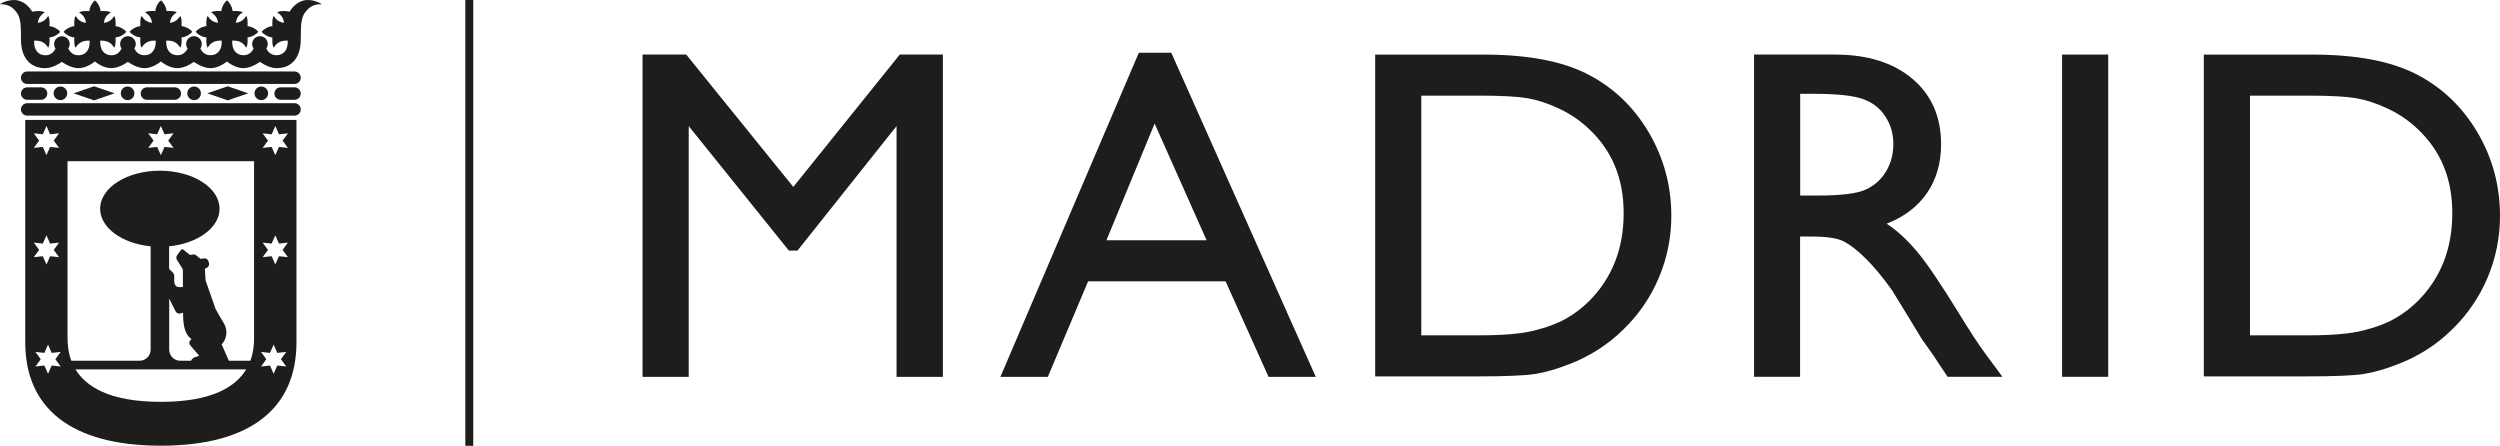 <?xml version="1.0" encoding="UTF-8"?>
<svg id="Camada_2" data-name="Camada 2" xmlns="http://www.w3.org/2000/svg" viewBox="0 0 614.05 109.49">
  <defs>
    <style>
      .cls-1 {
        fill: #1d1d1b;
      }
    </style>
  </defs>
  <g id="Layer_1" data-name="Layer 1">
    <g>
      <rect class="cls-1" x="114.29" y="0" width="1.95" height="109.49"/>
      <polygon class="cls-1" points="221 13.4 231.59 13.4 231.59 92.56 220.21 92.56 220.21 30.97 195.87 61.56 193.77 61.56 169.16 30.97 169.16 92.56 157.82 92.56 157.82 13.4 168.55 13.4 194.85 45.91 221 13.4"/>
      <path class="cls-1" d="M279.73,12.95h7.96l35.49,79.61h-11.6l-10.55-23.46h-33.77l-9.89,23.46h-11.65l34-79.61ZM296.37,59.02l-12.77-28.67-11.84,28.67h24.61Z"/>
      <g>
        <path class="cls-1" d="M337.77,92.45V13.41h26.68c10.77,0,19.28,1.61,25.55,4.84,6.27,3.23,11.26,7.98,14.96,14.25,3.69,6.27,5.55,13.11,5.55,20.51,0,5.29-1.02,10.35-3.06,15.19-2.04,4.83-4.95,9.08-8.73,12.74-3.85,3.78-8.33,6.63-13.43,8.56-2.98,1.17-5.72,1.95-8.22,2.35-2.49.4-7.25.6-14.28.6h-25.04ZM363.27,23.49h-14.17v58.87h14.51c5.66,0,10.07-.39,13.2-1.16,3.14-.78,5.75-1.76,7.85-2.95,2.1-1.19,4.01-2.65,5.75-4.39,5.59-5.66,8.39-12.83,8.39-21.48s-2.87-15.43-8.61-20.79c-2.11-2-4.54-3.65-7.29-4.93-2.74-1.29-5.34-2.13-7.79-2.55-2.46-.41-6.4-.62-11.84-.62"/>
        <path class="cls-1" d="M430.83,92.56V13.4h19.83c8.01,0,14.36,1.98,19.06,5.95,4.7,3.97,7.05,9.33,7.05,16.09,0,4.61-1.15,8.6-3.45,11.96-2.31,3.36-5.61,5.87-9.92,7.54,2.53,1.66,5,3.93,7.42,6.8,2.42,2.87,5.82,7.88,10.2,15.01,2.76,4.5,4.96,7.88,6.63,10.14l4.19,5.66h-13.48l-3.45-5.21c-.12-.19-.34-.51-.68-.97l-2.21-3.12-3.51-5.78-3.79-6.18c-2.33-3.25-4.48-5.84-6.43-7.76-1.95-1.92-3.71-3.31-5.28-4.16-1.57-.85-4.21-1.27-7.92-1.27h-2.95v34.45h-11.33ZM445.56,23.04h-3.4v24.99h4.3c5.74,0,9.68-.49,11.81-1.47,2.14-.99,3.8-2.47,4.98-4.45,1.19-1.98,1.79-4.24,1.79-6.77s-.66-4.75-1.98-6.77c-1.32-2.02-3.19-3.45-5.58-4.28-2.4-.83-6.38-1.25-11.93-1.25"/>
        <rect class="cls-1" x="506.49" y="13.4" width="11.33" height="79.15"/>
        <path class="cls-1" d="M541.3,92.45V13.41h26.69c10.77,0,19.28,1.61,25.55,4.84,6.27,3.23,11.25,7.98,14.96,14.25,3.7,6.27,5.55,13.11,5.55,20.51,0,5.29-1.02,10.35-3.05,15.19-2.05,4.83-4.96,9.08-8.73,12.74-3.85,3.78-8.33,6.63-13.43,8.56-2.99,1.17-5.73,1.95-8.22,2.35-2.5.4-7.25.6-14.28.6h-25.05ZM566.8,23.49h-14.16v58.87h14.51c5.66,0,10.06-.39,13.2-1.16,3.13-.78,5.75-1.76,7.85-2.95,2.09-1.19,4.01-2.65,5.75-4.39,5.59-5.66,8.38-12.83,8.38-21.48s-2.87-15.43-8.61-20.79c-2.11-2-4.54-3.65-7.28-4.93-2.74-1.29-5.34-2.13-7.79-2.55-2.46-.41-6.4-.62-11.84-.62"/>
        <path class="cls-1" d="M72.34,17.56H6.68c-.84,0-1.53.68-1.53,1.53s.68,1.53,1.53,1.53h65.66c.84,0,1.53-.69,1.53-1.53s-.68-1.53-1.53-1.53"/>
        <path class="cls-1" d="M72.34,25.34H6.68c-.84,0-1.53.68-1.53,1.53s.68,1.53,1.53,1.53h65.66c.84,0,1.53-.69,1.53-1.53s-.68-1.53-1.53-1.53"/>
        <path class="cls-1" d="M6.68,24.51h3.41c.84,0,1.53-.68,1.53-1.53s-.68-1.53-1.53-1.53h-3.41c-.84,0-1.53.69-1.53,1.53s.69,1.53,1.53,1.53"/>
        <path class="cls-1" d="M72.34,21.45h-3.41c-.84,0-1.53.68-1.53,1.53s.69,1.53,1.53,1.53h3.41c.84,0,1.53-.68,1.53-1.53s-.68-1.53-1.53-1.53"/>
        <path class="cls-1" d="M42.93,24.51c.84,0,1.53-.68,1.53-1.53s-.68-1.53-1.53-1.53h-6.84c-.84,0-1.53.69-1.53,1.53s.69,1.53,1.53,1.53h6.84Z"/>
        <polygon class="cls-1" points="23.1 21.19 18.07 22.92 23.1 24.65 28.13 22.92 23.1 21.19"/>
        <polygon class="cls-1" points="55.93 21.19 50.9 22.92 55.93 24.65 60.96 22.92 55.93 21.19"/>
        <path class="cls-1" d="M65.85,22.92c0-.92-.74-1.67-1.67-1.67s-1.67.75-1.67,1.67.74,1.67,1.67,1.67,1.67-.75,1.67-1.67"/>
        <path class="cls-1" d="M49.35,22.92c0-.92-.74-1.67-1.67-1.67s-1.67.75-1.67,1.67.75,1.67,1.67,1.67,1.67-.75,1.67-1.67"/>
        <path class="cls-1" d="M33.01,22.92c0-.92-.75-1.67-1.67-1.67s-1.67.75-1.67,1.67.75,1.67,1.67,1.67,1.67-.75,1.67-1.67"/>
        <path class="cls-1" d="M16.51,22.92c0-.92-.75-1.67-1.67-1.67s-1.67.75-1.67,1.67.75,1.67,1.67,1.67,1.67-.75,1.67-1.67"/>
        <path class="cls-1" d="M75.62,0c-2.59,0-4.1,2.18-4.48,2.86-.19-.05-.98-.16-1.22-.16-.98,0-1.5.1-1.85.34.67.44,1.52,1.06,1.7,2.56-1.49-.18-2.11-1.02-2.54-1.69-.24.35-.34.88-.34,1.85,0,.21,0,.45.01.66-1.09.11-2.17.76-2.62,1.39.45.62,1.53,1.28,2.62,1.38,0,.21-.01.45-.01.66,0,.98.09,1.5.34,1.85.49-.75,1.21-1.73,3.14-1.73h.29c0,.13.01.25.01.37,0,1.69-.79,3.22-2.84,3.22-1.37,0-2.1-1-2.42-1.63.23-.32.36-.7.36-1.12,0-1.06-.86-1.92-1.92-1.92s-1.92.86-1.92,1.92c0,.42.13.8.36,1.12-.32.63-1.05,1.63-2.42,1.63-2.05,0-2.84-1.53-2.84-3.22,0-.12,0-.24.02-.37h.29c1.93,0,2.65.98,3.14,1.73.24-.35.34-.87.34-1.85,0-.21,0-.45-.02-.66,1.09-.11,2.17-.76,2.62-1.38-.45-.63-1.53-1.28-2.62-1.39,0-.21.02-.45.02-.66,0-.97-.1-1.5-.34-1.85-.44.67-1.06,1.51-2.54,1.69.17-1.5,1.02-2.13,1.7-2.56-.35-.24-.87-.34-1.85-.34-.21,0-.45,0-.66.02-.11-1.09-.76-2.17-1.38-2.62-.63.46-1.28,1.53-1.39,2.62-.21,0-.45-.02-.66-.02-.98,0-1.5.1-1.85.34.67.44,1.52,1.06,1.7,2.56-1.49-.18-2.11-1.02-2.54-1.69-.24.35-.34.88-.34,1.85,0,.21,0,.45.02.66-1.1.11-2.17.76-2.62,1.39.45.62,1.52,1.28,2.62,1.38,0,.21-.02.45-.02.66,0,.98.1,1.5.34,1.85.48-.75,1.2-1.73,3.14-1.73h.29c.01.13.02.25.02.37,0,1.69-.79,3.22-2.84,3.22-1.37,0-2.1-1-2.42-1.63.22-.32.36-.7.36-1.12,0-1.06-.86-1.92-1.92-1.92-.13,0-.26.02-.39.04-.88.18-1.53.95-1.53,1.88,0,.42.13.8.36,1.12-.32.63-1.05,1.63-2.42,1.63-2.06,0-2.84-1.53-2.84-3.22,0-.12,0-.24.02-.37h.29c1.93,0,2.65.98,3.14,1.73.24-.35.34-.87.34-1.85,0-.21,0-.45-.02-.66,1.09-.11,2.17-.76,2.62-1.38-.45-.63-1.53-1.28-2.62-1.39,0-.21.02-.45.02-.66,0-.97-.1-1.5-.34-1.85-.44.67-1.06,1.51-2.54,1.69.17-1.5,1.02-2.13,1.69-2.56-.34-.24-.87-.34-1.85-.34-.21,0-.45,0-.66.02-.11-1.09-.76-2.17-1.39-2.62-.63.46-1.28,1.53-1.38,2.62-.21,0-.45-.02-.66-.02-.98,0-1.5.1-1.85.34.67.44,1.52,1.06,1.7,2.56-1.49-.18-2.11-1.02-2.54-1.69-.24.35-.34.88-.34,1.85,0,.21,0,.45.02.66-1.1.11-2.17.76-2.63,1.39.46.62,1.53,1.28,2.63,1.38-.01.21-.02.45-.02.66,0,.98.1,1.5.34,1.85.49-.75,1.21-1.73,3.14-1.73h.29c0,.13.02.25.02.37,0,1.69-.79,3.22-2.84,3.22-1.37,0-2.1-1.01-2.42-1.64.23-.31.36-.7.36-1.11,0-1.06-.86-1.92-1.92-1.92s-1.92.86-1.92,1.92c0,.42.13.81.36,1.13-.32.63-1.05,1.63-2.41,1.63-2.06,0-2.84-1.53-2.84-3.22,0-.12,0-.24.01-.37h.29c1.93,0,2.65.98,3.14,1.73.24-.35.34-.87.34-1.85,0-.21,0-.45-.01-.66,1.09-.11,2.17-.76,2.62-1.38-.46-.63-1.53-1.28-2.62-1.39,0-.21.01-.45.01-.66,0-.97-.1-1.5-.34-1.85-.43.67-1.05,1.51-2.54,1.69.18-1.5,1.02-2.13,1.7-2.56-.34-.24-.87-.34-1.85-.34-.21,0-.45,0-.66.02-.11-1.09-.76-2.17-1.38-2.62-.63.46-1.28,1.53-1.39,2.62-.2,0-.45-.02-.66-.02-.97,0-1.5.1-1.85.34.67.44,1.52,1.06,1.69,2.56-1.49-.18-2.11-1.02-2.54-1.69-.24.35-.34.88-.34,1.85,0,.21,0,.45.02.66-1.09.11-2.17.76-2.62,1.39.46.62,1.53,1.28,2.62,1.38,0,.21-.02.45-.02.66,0,.98.1,1.5.34,1.85.49-.75,1.2-1.73,3.14-1.73h.29c.01.13.02.25.02.37,0,1.69-.79,3.22-2.84,3.22-1.37,0-2.09-1-2.42-1.63.23-.32.36-.7.36-1.12,0-1.06-.86-1.92-1.92-1.92-.53,0-1.01.22-1.36.57-.34.34-.56.82-.56,1.35,0,.42.14.8.36,1.12-.32.63-1.05,1.63-2.42,1.63-2.05,0-2.84-1.53-2.84-3.22,0-.12,0-.24.02-.37h.29c1.93,0,2.65.98,3.14,1.73.24-.35.34-.87.34-1.85,0-.21,0-.45-.02-.66,1.1-.11,2.17-.76,2.62-1.38-.45-.63-1.52-1.28-2.62-1.39.01-.21.02-.45.02-.66,0-.97-.1-1.5-.34-1.85-.44.67-1.06,1.51-2.54,1.69.17-1.5,1.02-2.13,1.7-2.56-.35-.24-.88-.34-1.85-.34-.25,0-1.04.12-1.23.16-.38-.68-1.89-2.86-4.48-2.86C1.75,0,.22.81,0,1.03c.86,0,2.25.07,3.4,1.22,1.63,1.63,1.75,2.94,1.75,7.4,0,4.76,2.44,7.09,5.96,7.09,2.02,0,4.08-1.55,4.08-1.55,0,0,2.06,1.55,4.08,1.55,2.14,0,4.03-1.65,4.03-1.65,0,0,1.89,1.65,4.03,1.65,2.02,0,4.08-1.55,4.08-1.55,0,0,2.06,1.55,4.08,1.55,2.14,0,4.03-1.65,4.03-1.65,0,0,1.89,1.65,4.03,1.65,2.02,0,4.08-1.55,4.08-1.55,0,0,2.06,1.55,4.08,1.55,2.14,0,4.03-1.65,4.03-1.65,0,0,1.89,1.65,4.03,1.65,2.02,0,4.08-1.55,4.08-1.55,0,0,2.06,1.55,4.08,1.55,3.51,0,5.95-2.33,5.95-7.09,0-4.47.13-5.78,1.75-7.4,1.15-1.15,2.54-1.22,3.4-1.22-.23-.22-1.75-1.03-3.41-1.03"/>
        <path class="cls-1" d="M6.2,29.46v54.61c0,16.18,11.25,25.4,33.31,25.4s33.31-9.22,33.31-25.4V29.46H6.2ZM36.41,32.74l2.2.24.9-2.03.9,2.03,2.21-.24-1.31,1.79,1.31,1.79-2.21-.24-.9,2.03-.9-2.03-2.2.24,1.31-1.79-1.31-1.79ZM8.3,32.74l2.21.24.9-2.03.9,2.03,2.2-.24-1.31,1.79,1.31,1.79-2.2-.24-.9,2.03-.9-2.03-2.21.24,1.31-1.79-1.31-1.79ZM8.3,59.59l2.21.24.9-2.03.9,2.03,2.2-.24-1.31,1.79,1.31,1.79-2.2-.24-.9,2.03-.9-2.03-2.21.24,1.31-1.79-1.31-1.79ZM14.91,90.02l-2.21-.24-.9,2.03-.9-2.03-2.2.24,1.31-1.79-1.31-1.79,2.2.24.9-2.03.9,2.03,2.21-.24-1.31,1.79,1.31,1.79ZM39.51,98.7c-12.74,0-18.44-3.81-20.96-7.97h41.92c-2.52,4.17-8.22,7.97-20.96,7.97M46.66,84.73l2.26,2.65-1.16.4c-.21.07-.48.28-.61.46l-.25.37h-2.63c-1.49,0-2.71-1.22-2.71-2.71v-12.56l1.58,3.14c.2.4.69.63,1.1.53l.73-.2v.62c0,.75.05,1.41.13,1.98.36,2.67,1.43,3.55,1.93,3.82l-.4.55c-.19.27-.17.7.04.96M62.41,82.93c0,1.55-.15,3.58-.92,5.68h-5.27l-1.78-4.03c.73-.77,1.17-1.8,1.17-2.94,0-.78-.21-1.51-.58-2.15l-2.06-3.55-2.47-7.04-.18-2.87.55-.3c.39-.22.59-.73.45-1.15l-.16-.49c-.14-.42-.62-.7-1.06-.63l-.8.14-1.18-.93c-.18-.14-.5-.22-.72-.17l-.72.14-1.67-1.32c-.18-.14-.43-.11-.56.07l-.98,1.36c-.2.27-.21.72-.04,1.01l1.49,2.42v4.33h-1.06c-.59,0-1.06-.63-1.06-1.42v-1.39c0-.22-.13-.53-.29-.69l-.97-.97v-5.54c7.02-.7,12.39-4.57,12.39-9.23,0-5.16-6.56-9.34-14.66-9.34s-14.67,4.18-14.67,9.34c0,4.67,5.37,8.54,12.4,9.23v25.39c0,1.5-1.21,2.71-2.71,2.71h-16.77c-.78-2.09-.93-4.12-.93-5.68v-43.32h45.81v43.32ZM70.31,90.02l-2.2-.24-.9,2.03-.9-2.03-2.2.24,1.31-1.79-1.31-1.79,2.2.24.9-2.03.9,2.03,2.2-.24-1.31,1.79,1.31,1.79ZM70.72,63.17l-2.2-.24-.9,2.03-.9-2.03-2.21.24,1.31-1.79-1.31-1.79,2.21.24.9-2.03.9,2.03,2.2-.24-1.31,1.79,1.31,1.79ZM70.72,36.33l-2.2-.24-.9,2.03-.9-2.03-2.21.24,1.31-1.79-1.31-1.79,2.21.24.9-2.03.9,2.03,2.2-.24-1.31,1.79,1.31,1.79Z"/>
      </g>
    </g>
  </g>
</svg>